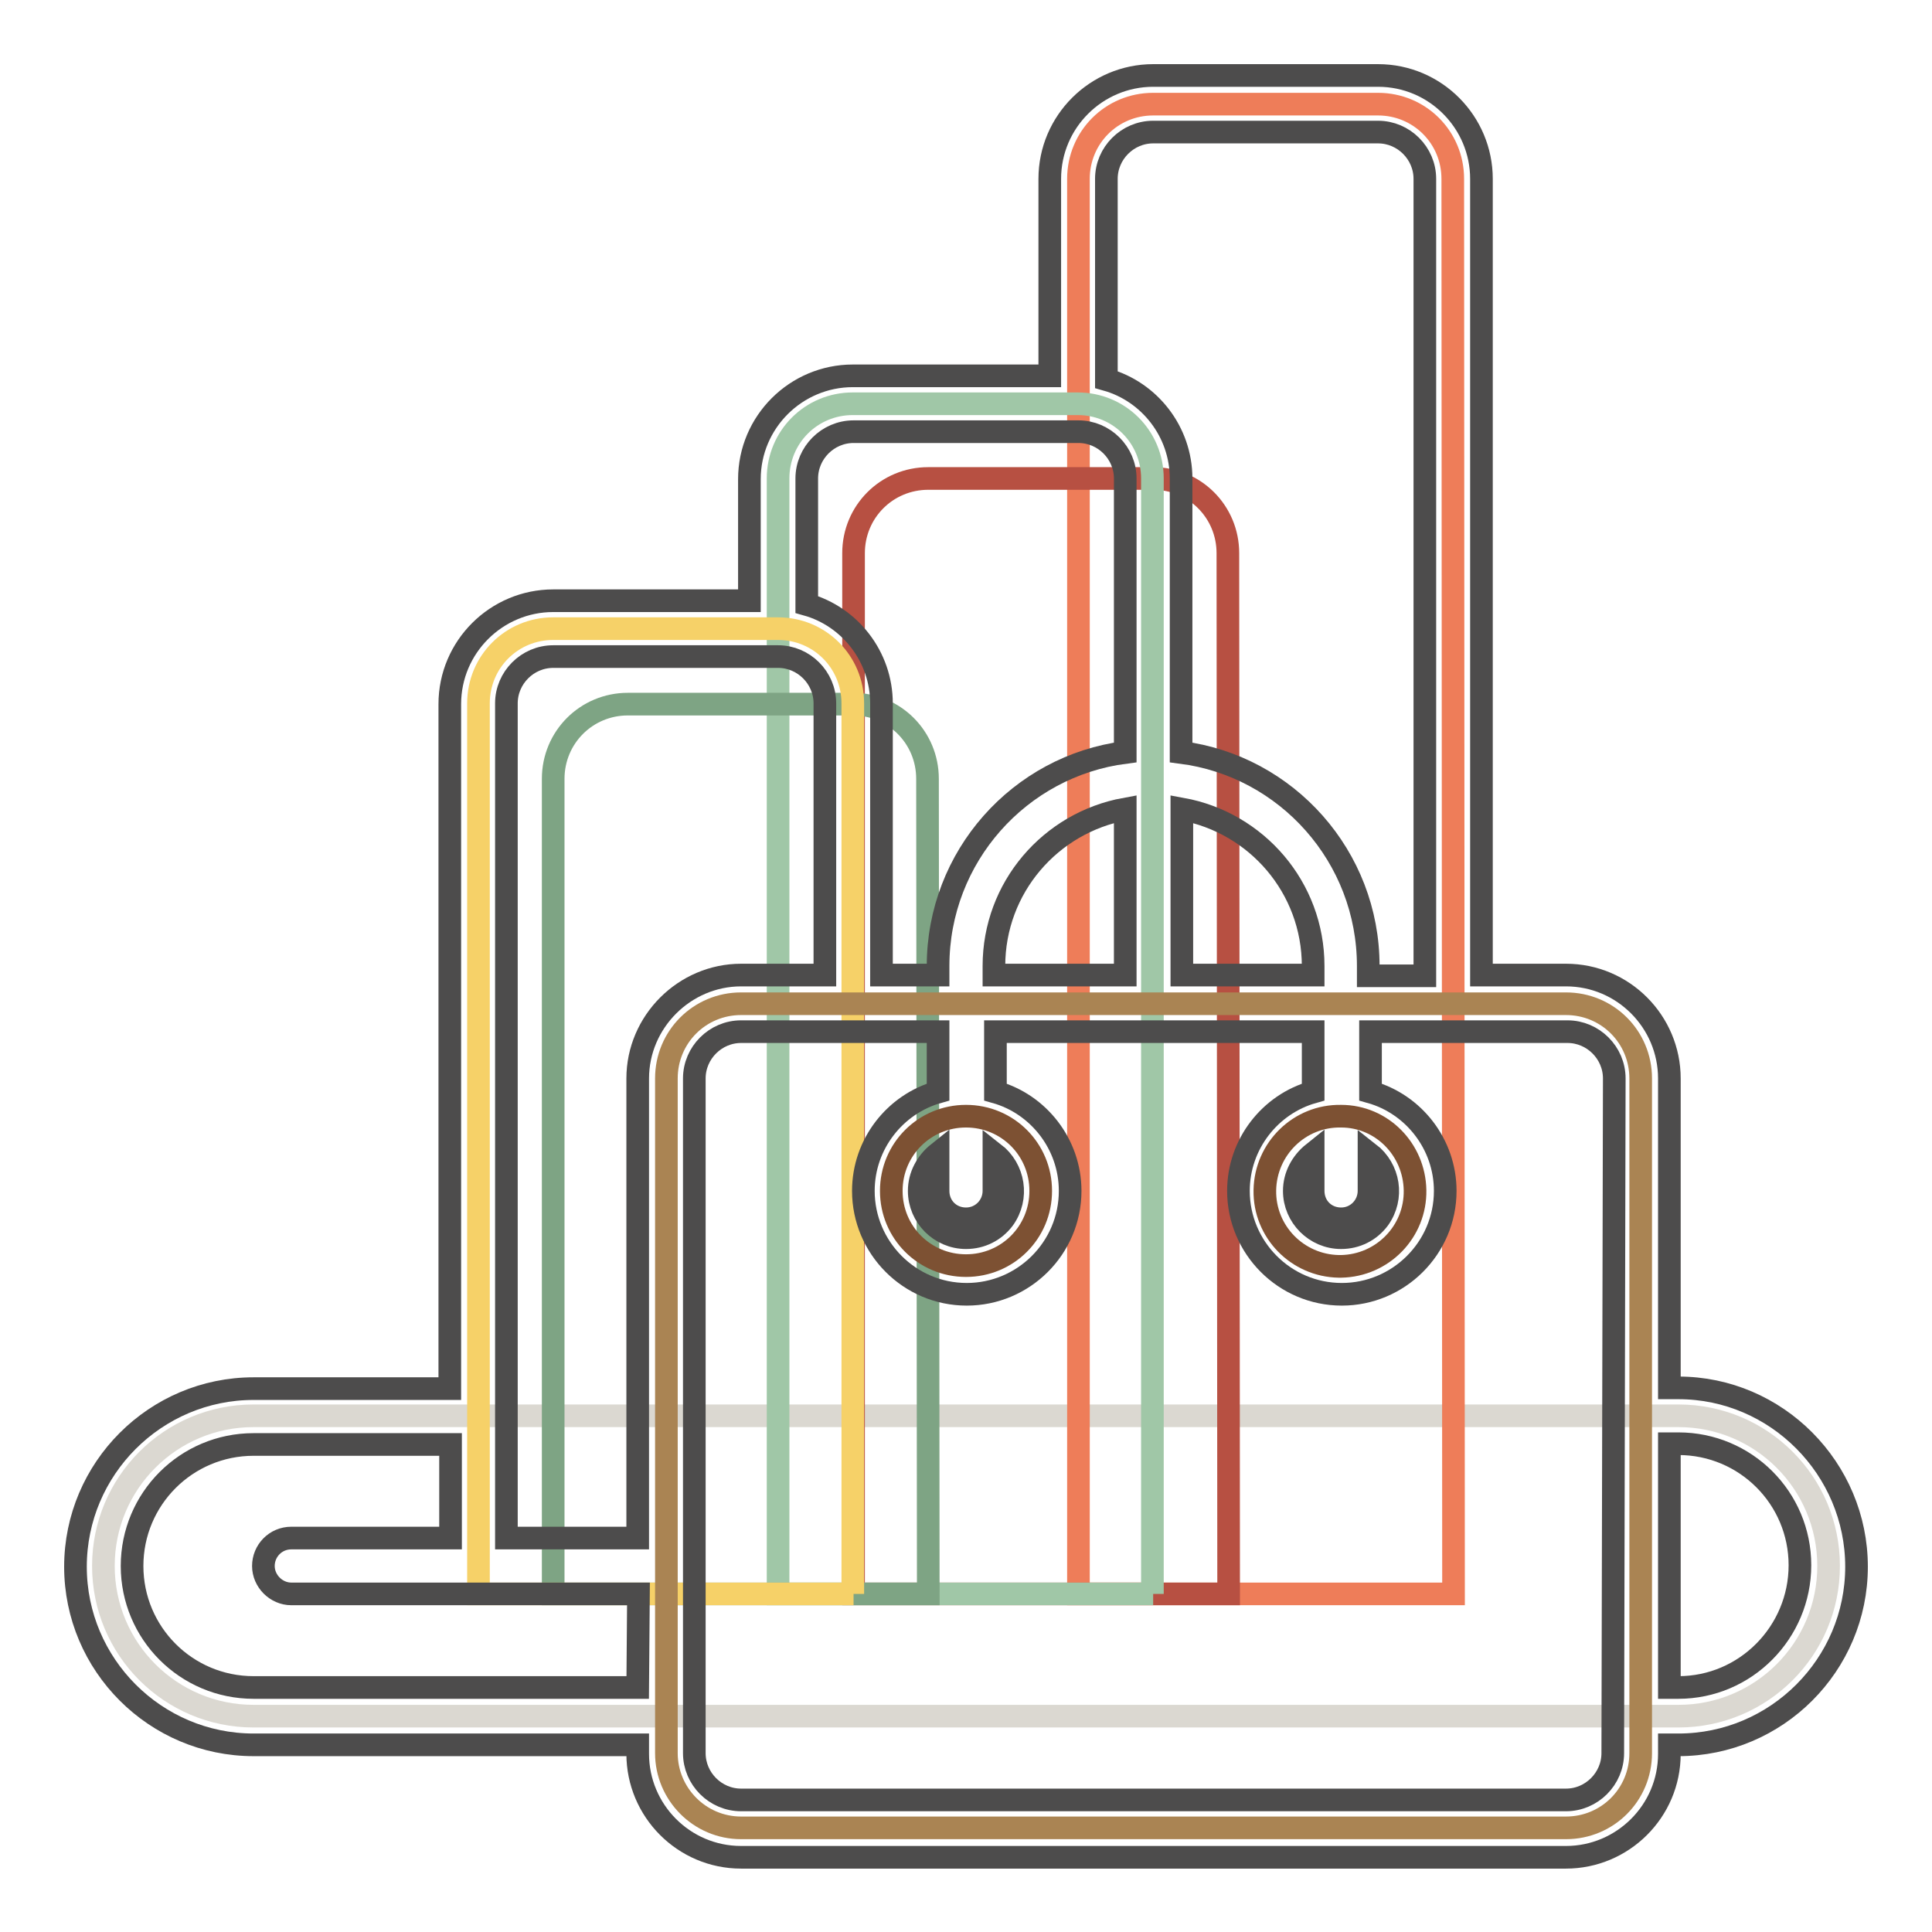 <?xml version="1.0" encoding="utf-8"?>
<!-- Svg Vector Icons : http://www.onlinewebfonts.com/icon -->
<!DOCTYPE svg PUBLIC "-//W3C//DTD SVG 1.1//EN" "http://www.w3.org/Graphics/SVG/1.1/DTD/svg11.dtd">
<svg version="1.1" xmlns="http://www.w3.org/2000/svg" xmlns:xlink="http://www.w3.org/1999/xlink" x="0px" y="0px" viewBox="0 0 256 256" enable-background="new 0 0 256 256" xml:space="preserve">
<g> <path stroke-width="3" fill-opacity="0" stroke="#dbd8d1"  d="M242.3,207.5c0,11-8.9,19.9-19.9,19.9H33.6c-11,0-19.9-8.9-19.9-19.9c0-11,8.9-19.9,19.9-19.9h188.8 C233.4,187.6,242.3,196.5,242.3,207.5z"/> <path stroke-width="3" fill-opacity="0" stroke="#ee7d59"  d="M192.6,211.2h-49.7V23.7c0-5.5,4.4-9.9,9.9-9.9h29.8c5.5,0,9.9,4.4,9.9,9.9l0,0L192.6,211.2L192.6,211.2z" /> <path stroke-width="3" fill-opacity="0" stroke="#b75042"  d="M162.8,211.2h-49.7V73.3c0-5.5,4.4-9.9,9.9-9.9h29.8c5.5,0,9.9,4.4,9.9,9.9l0,0L162.8,211.2L162.8,211.2z" /> <path stroke-width="3" fill-opacity="0" stroke="#a0c7a7"  d="M152.8,211.2h-49.7V63.4c0-5.5,4.4-9.9,9.9-9.9l0,0h29.8c5.5,0,9.9,4.4,9.9,9.9l0,0V211.2z"/> <path stroke-width="3" fill-opacity="0" stroke="#7ea484"  d="M123,211.2H73.3V103.2c0-5.5,4.4-9.9,9.9-9.9l0,0h29.8c5.5,0,9.9,4.4,9.9,9.9L123,211.2L123,211.2z"/> <path stroke-width="3" fill-opacity="0" stroke="#f6d168"  d="M113.1,211.2H63.4v-118c0-5.5,4.4-9.9,9.9-9.9h29.8c5.5,0,9.9,4.4,9.9,9.9V211.2z"/> <path stroke-width="3" fill-opacity="0" stroke="#aa8453"  d="M98.2,133h109.3c5.5,0,9.9,4.4,9.9,9.9l0,0v89.4c0,5.5-4.4,9.9-9.9,9.9H98.2c-5.5,0-9.9-4.5-9.9-9.9v-89.4 C88.3,137.4,92.7,133,98.2,133L98.2,133L98.2,133z"/> <path stroke-width="3" fill-opacity="0" stroke="#7d5133"  d="M137.9,157.8c0,5.5-4.4,9.9-9.9,9.9c-5.5,0-9.9-4.4-9.9-9.9l0,0c0-5.5,4.4-9.9,9.9-9.9 C133.5,147.9,137.9,152.3,137.9,157.8z M177.7,147.9c-5.5-0.1-10,4.3-10.1,9.8c-0.1,5.5,4.3,10,9.8,10.1c0.1,0,0.2,0,0.3,0 c5.5-0.1,9.9-4.6,9.8-10.1C187.4,152.3,183.1,147.9,177.7,147.9z"/> <path stroke-width="3" fill-opacity="0" stroke="#4d4c4c"  d="M222.4,183.9h-1.2v-41c0-7.5-6.1-13.7-13.7-13.7h-11.2V23.7c0-7.5-6.1-13.7-13.7-13.7h-29.8 c-7.5,0-13.7,6.1-13.7,13.7v26.1h-26.1c-7.5,0-13.7,6.1-13.7,13.7v16.1H73.3c-7.5,0-13.7,6.1-13.7,13.7v90.7H33.6 c-13,0-23.6,10.6-23.6,23.6s10.6,23.6,23.6,23.6h50.9v1.2c0,7.5,6.1,13.7,13.7,13.7h109.3c7.5,0,13.7-6.1,13.7-13.7v-1.2h1.2 c13,0,23.6-10.6,23.6-23.6S235.4,183.9,222.4,183.9z M146.6,23.7c0-3.4,2.8-6.2,6.2-6.2h29.8c3.4,0,6.2,2.8,6.2,6.2v105.6h-7.5V128 c0-14.5-10.8-26.5-24.8-28.3V63.4c0-6.2-4.2-11.5-9.9-13.1V23.7L146.6,23.7z M177.7,161.5c2.1,0,3.7-1.7,3.7-3.7c0,0,0,0,0,0v-5 c2.7,2.1,3.3,5.9,1.3,8.7c-1.2,1.6-3,2.5-5,2.5c-3.4,0-6.2-2.8-6.2-6.2c0-2,1-3.8,2.5-5v5C174,159.9,175.6,161.5,177.7,161.5 L177.7,161.5z M174,129.2h-17.4v-22c9.9,1.8,17.4,10.4,17.4,20.8L174,129.2L174,129.2z M106.9,63.4c0-3.4,2.8-6.2,6.2-6.2h29.8 c3.4,0,6.2,2.8,6.2,6.2v36.3c-14,1.8-24.8,13.8-24.8,28.3v1.2h-7.5v-36c0-6.2-4.2-11.5-9.9-13.1V63.4L106.9,63.4z M149.1,107.2v22 h-17.4V128C131.7,117.6,139.2,109,149.1,107.2L149.1,107.2z M128,161.5c2.1,0,3.7-1.7,3.7-3.7v0v-5c2.7,2.1,3.3,5.9,1.3,8.7 c-1.2,1.6-3,2.5-5,2.5c-3.4,0-6.2-2.8-6.2-6.2c0-2,1-3.8,2.5-5v5C124.3,159.9,125.9,161.5,128,161.5L128,161.5z M84.5,223.6H33.6 c-8.9,0-16.1-7.2-16.1-16.1c0-8.9,7.2-16.1,16.1-16.1h26.1v12.4H38.6c-2.1,0-3.7,1.7-3.7,3.7s1.7,3.7,3.7,3.7l0,0h46L84.5,223.6 L84.5,223.6z M84.5,142.9v60.9H67.1V93.2c0-3.4,2.8-6.2,6.2-6.2h29.8c3.4,0,6.2,2.8,6.2,6.2v36H98.2 C90.7,129.2,84.5,135.4,84.5,142.9L84.5,142.9z M213.7,232.3c0,3.4-2.8,6.2-6.2,6.2H98.2c-3.4,0-6.2-2.8-6.2-6.2v-89.4 c0-3.4,2.8-6.2,6.2-6.2h26.1v8c-5.7,1.6-9.9,6.9-9.9,13.1c0,7.5,6.1,13.7,13.7,13.7c7.5,0,13.7-6.1,13.7-13.7 c0-6.2-4.2-11.5-9.9-13.1v-8H174v8c-5.7,1.6-9.9,6.9-9.9,13.1c0,7.5,6.1,13.7,13.7,13.7c7.5,0,13.7-6.1,13.7-13.7 c0-6.2-4.2-11.5-9.9-13.1v-8h26.1c3.4,0,6.2,2.8,6.2,6.2L213.7,232.3L213.7,232.3z M222.4,223.6h-1.2v-32.3h1.2 c8.9,0,16.1,7.2,16.1,16.1S231.3,223.6,222.4,223.6z"/></g>
</svg>